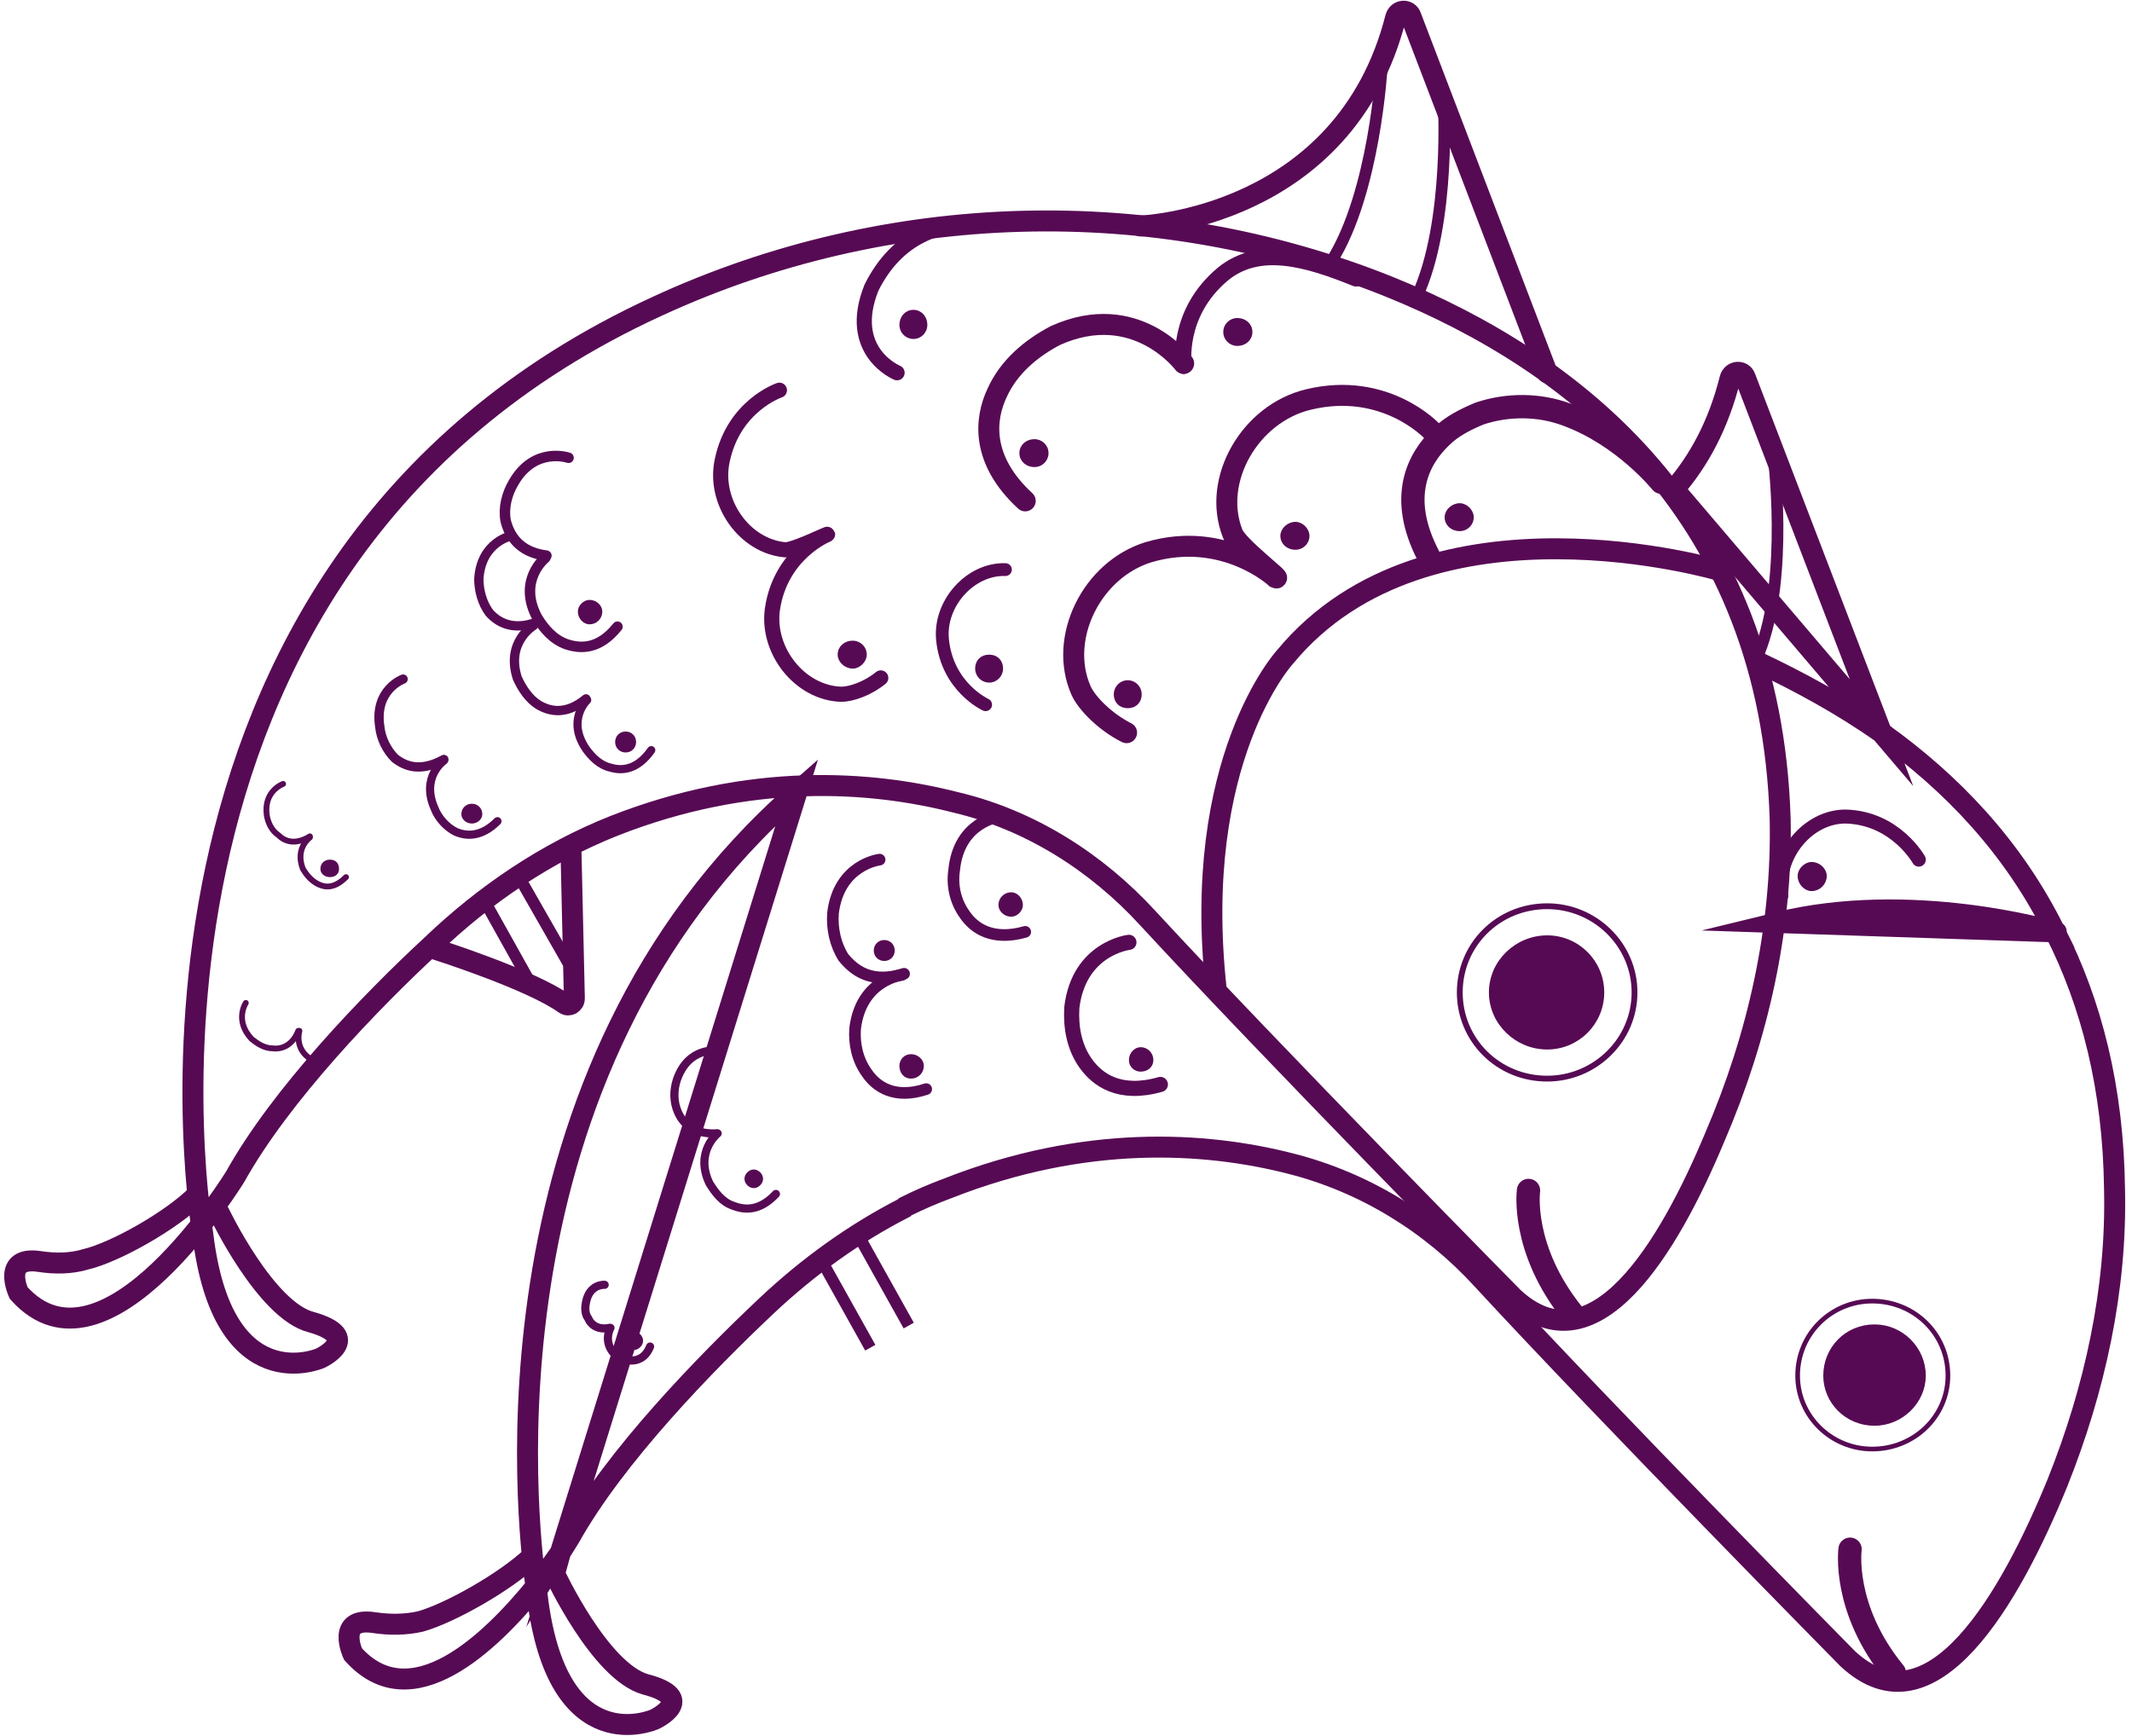 <svg version="1.2" xmlns="http://www.w3.org/2000/svg" viewBox="0 0 183 149" width="183" height="149">
	<title>ryby-svg</title>
	<defs>
		<clipPath clipPathUnits="userSpaceOnUse" id="cp1">
			<path d="m-50 0h232.51v149h-232.51z"/>
		</clipPath>
	</defs>
	<style>
		.s0 { fill: none;stroke: #570a54;stroke-linecap: round;stroke-miterlimit:10;stroke-width: 1.8 } 
		.s1 { fill: none;stroke: #570a54;stroke-linecap: round;stroke-miterlimit:10;stroke-width: .9 } 
		.s2 { fill: none;stroke: #570a54;stroke-linecap: round;stroke-miterlimit:10;stroke-width: .8 } 
		.s3 { fill: #570a54;stroke: #570a54;stroke-miterlimit:10;stroke-width: .4 } 
		.s4 { fill: none;stroke: #570a54;stroke-miterlimit:10;stroke-width: 1 } 
		.s5 { fill: none;stroke: #570a54;stroke-linecap: round;stroke-miterlimit:10;stroke-width: 1.3 } 
		.s6 { fill: none;stroke: #570a54;stroke-linecap: round;stroke-miterlimit:10;stroke-width: 1 } 
		.s7 { fill: none;stroke: #570a54;stroke-linecap: round;stroke-miterlimit:10;stroke-width: .7 } 
		.s8 { fill: none;stroke: #570a54;stroke-linecap: round;stroke-miterlimit:10;stroke-width: 2 } 
		.s9 { fill: none;stroke: #570a54;stroke-miterlimit:10;stroke-width: .5 } 
		.s10 { fill: none;stroke: #570a54;stroke-miterlimit:10;stroke-width: .4 } 
		.s11 { fill: none;stroke: #570a54;stroke-linecap: round;stroke-miterlimit:10;stroke-width: .5 } 
		.s12 { fill: none;stroke: #570a54;stroke-linecap: round;stroke-miterlimit:10;stroke-width: 1.1 } 
		.s13 { fill: none;stroke: #570a54;stroke-linecap: round;stroke-miterlimit:10;stroke-width: 1.2 } 
		.s14 { fill: none;stroke: #570a54;stroke-linecap: round;stroke-miterlimit:10;stroke-width: 1.4 } 
	</style>
	<g id="Clip-Path" clip-path="url(#cp1)">
		<g id="Layer">
			<path id="Layer" fill-rule="evenodd" class="s0" d="m18.8 104.1c0 0 4 8.4 7.9 9.4 4.6 1.3 0.8 3.1 0.8 3.1 0 0-8.4 3.7-10.1-10.7 0 0-10-57.1 39-79.6 19.7-9.1 42.6-9.8 62.8-1.7 16.1 6.5 32.8 19.6 33.6 45.7 0.2 9.4-1.9 18.7-5.6 27.3-4 9.6-10.4 20.2-17.3 13.8 0 0-20.7-21-31.4-32.6-4.4-4.8-10.1-8.4-16.4-9.9-7.4-1.9-17.7-2.6-29.4 2-5.8 2.3-11.1 5.9-15.6 10.2-5.3 4.9-13 12.9-16.9 19.9 0 0-11.2 18.3-18.6 10 0 0-1.5-3.2 1.8-2.7 1.3 0.2 2.7 0.2 4-0.2 2.5-0.6 7.3-3.3 9.5-5.5"/>
			<path id="Layer" fill-rule="evenodd" class="s0" d="m97.9 19.4c0 0 17.5-0.6 21.9-17.9 0.2-0.7 1.1-0.7 1.3-0.1l11.7 30.6"/>
			<path id="Layer" fill-rule="evenodd" class="s0" d="m37.4 81.5c0 0 8.2 2.6 11.1 4.7 0.3 0.2 0.8 0 0.8-0.5l-0.3-13.1"/>
			<path id="Layer" fill-rule="evenodd" class="s0" d="m147.7 49c0 0-25.1-7.5-37.4 7.4 0 0-8.1 8.8-5.9 28.6"/>
			<path id="Layer" fill-rule="evenodd" class="s0" d="m150.8 56.8c3.6 1.7 7.3 3.7 10.7 6.1v0.1-0.1c6 4.3 11.3 9.8 14.9 17.1-0.4-0.1-12.4-3.6-23.8-0.8l23.8 0.8c3.1 6.1 5 13.4 5.1 22.1 0.2 8.6-1.7 17.2-4.9 25.2-4 9.8-10.8 21.8-18 15.1 0 0-20.7-21-31.4-32.6-4.4-4.8-10.1-8.3-16.4-9.9-7.4-1.9-17.7-2.5-29.4 2.1q-1.9 0.7-3.7 1.6l-0.1 0.1c-4.3 2.2-8.3 5.1-11.8 8.4-5.2 4.9-13 12.9-16.9 19.9 0 0-0.3 0.5-0.8 1.3l20.3-65.3c-27.5 24.1-23.2 62.5-22.4 68.2-3.9 4.8-10.7 11.4-15.7 5.8 0 0-1.5-3.2 1.8-2.7 1.3 0.2 2.7 0.2 4-0.1 2.5-0.7 7.3-3.4 9.6-5.6m0.3 2.6c0.9-1.2 1.6-2.2 2.1-2.9l-0.5 1.8c0 0 3.9 8.4 7.8 9.5 4.6 1.2 0.8 3 0.8 3 0 0-8.4 3.8-10.1-10.7q0 0-0.1-0.7zm115.5-73.3q0 0 0 0l-17.8-20.9c2.1-2.4 3.8-5.5 4.8-9.5 0.2-0.7 1.1-0.7 1.3-0.1zm-28.4 52.8c0 0 0 0.2 0 0.3zm43.4-35.7q0 0 0 0 0 0 0 0z"/>
			<path id="Layer" fill-rule="evenodd" class="s0" d="m122.9 37c0 0-4-4.3-10.6-2.7-5 1.2-8.3 6.9-6.5 11.5 0.4 1.1 4.4 4.1 3.7 3.8 0 0-4.4-4.1-10.9-2.2-4.9 1.5-7.8 7.4-5.8 11.9 0.5 1.1 2.1 2.7 3.9 3.6"/>
			<path id="Layer" fill-rule="evenodd" class="s0" d="m101.6 31.2c0 0-4.1-5.5-11-2.4-2.1 1.1-4 2.7-5 4.9-1.1 2.3-1.4 5.8 2.4 9.3"/>
			<path id="Layer" fill-rule="evenodd" class="s1" d="m46.8 47.9c0 0-2.4 1.9-0.7 5.1 0.6 1 1.4 1.9 2.5 2.3 1.2 0.4 2.8 0.5 4.4-1.5"/>
			<path id="Layer" fill-rule="evenodd" class="s2" d="m43.9 46c0 0-2.6 0.5-2.8 3.7 0 1 0.3 2.1 0.9 2.9 0.7 0.8 2 1.6 4.1 0.8"/>
			<path id="Layer" class="s3" d="m132.8 89.9c2.6 0 4.7-2.1 4.7-4.7 0-2.6-2.1-4.7-4.7-4.7-2.6 0-4.8 2.1-4.8 4.7 0 2.6 2.2 4.7 4.8 4.7z"/>
			<path id="Layer" class="s3" d="m160.9 122.2c2.3 0 4.2-1.9 4.2-4.1 0-2.3-1.9-4.2-4.2-4.2-2.4 0-4.2 1.9-4.2 4.2 0 2.2 1.8 4.1 4.2 4.1z"/>
			<path id="Layer" fill-rule="evenodd" class="s4" d="m123.9 8.4c0 0 0.7 10.7-2.3 17.1"/>
			<path id="Layer" fill-rule="evenodd" class="s4" d="m152.2 38.9c0 0 1.4 10.6-1.2 17.1"/>
			<path id="Layer" fill-rule="evenodd" class="s4" d="m118.6 5.8c0 0-0.6 10.7-4.3 16.6"/>
			<path id="Layer" fill-rule="evenodd" class="s4" d="m44.5 75.2l4.4 7.7"/>
			<path id="Layer" fill-rule="evenodd" class="s4" d="m73.7 106.1l4.3 7.7"/>
			<path id="Layer" fill-rule="evenodd" class="s4" d="m70.4 108l4.3 7.7"/>
			<path id="Layer" fill-rule="evenodd" class="s4" d="m41.4 77l4.3 7.7"/>
			<path id="Layer" fill-rule="evenodd" class="s5" d="m66.9 33.5c0 0-3.9 1.3-4.9 6-0.8 3.6 1.9 7.4 5.4 7.7 0.9 0 4-1.6 3.6-1.3 0 0-4 1.6-4.7 6.4-0.5 3.6 2.4 7.2 5.9 7.3 0.9 0 2.3-0.5 3.4-1.4"/>
			<path id="Layer" fill-rule="evenodd" class="s6" d="m75.5 73.8c0 0-3.5 0.4-4 4.6-0.1 1.3 0.2 2.7 0.9 3.8 0.9 1.1 2.4 2.3 5.2 1.4"/>
			<path id="Layer" fill-rule="evenodd" class="s6" d="m77.4 83.7c0 0-3.5 0.4-4 4.6-0.1 1.3 0.2 2.7 1 3.8 0.8 1.2 2.4 2.3 5.1 1.4"/>
			<path id="Layer" fill-rule="evenodd" class="s7" d="m61.6 97.3c0 0-2 1.6-0.7 4.3 0.5 0.8 1.1 1.6 2 1.9 1 0.4 2.3 0.5 3.7-1"/>
			<path id="Layer" fill-rule="evenodd" class="s7" d="m51.9 110.3c0 0-1.3-0.1-1.6 1.5-0.1 0.5-0.1 1 0.2 1.4 0.2 0.5 0.8 1 1.8 0.8"/>
			<path id="Layer" fill-rule="evenodd" class="s8" d="m131.2 102.2c0 0-0.7 5 3.8 10.6"/>
			<path id="Layer" fill-rule="evenodd" class="s8" d="m158.8 133c0 0-0.7 5.1 3.8 10.6"/>
			<path id="Layer" fill-rule="evenodd" class="s9" d="m132.8 92.6c4.1 0 7.5-3.3 7.5-7.4 0-4.1-3.4-7.4-7.5-7.4-4.2 0-7.5 3.3-7.5 7.4 0 4.1 3.3 7.4 7.5 7.4z"/>
			<path id="Layer" fill-rule="evenodd" class="s7" d="m52.4 114c0 0-0.7 1.2 0.4 2.3 0.4 0.3 0.9 0.5 1.4 0.5 0.5 0 1.2-0.2 1.6-1.2"/>
			<path id="Layer" fill-rule="evenodd" class="s10" d="m160.7 124.4c3.6 0 6.5-2.8 6.5-6.3 0-3.6-2.9-6.4-6.5-6.4-3.5 0-6.4 2.8-6.4 6.4 0 3.5 2.9 6.3 6.4 6.3z"/>
			<path id="Layer" fill-rule="evenodd" class="s7" d="m61.6 90.2c0 0-2.5-0.4-3.5 2.5-0.3 0.9-0.3 1.9 0.1 2.8 0.4 0.9 1.3 1.9 3.3 1.8"/>
			<path id="Layer" fill-rule="evenodd" class="s1" d="m48.8 39.3c0 0-2.9-1-4.7 2.1-0.6 1-0.9 2.2-0.7 3.3 0.3 1.2 1.1 2.7 3.5 3"/>
			<path id="Layer" fill-rule="evenodd" class="s2" d="m45.8 53.7c0 0-2.4 1.4-1.4 4.5 0.4 0.9 1 1.8 1.8 2.3 1 0.6 2.4 0.9 4.1-0.5"/>
			<path id="Layer" fill-rule="evenodd" class="s7" d="m50.4 60.1c0 0-1.8 1.7-0.1 4.2 0.5 0.7 1.2 1.4 2.1 1.6 1 0.3 2.3 0.2 3.5-1.5"/>
			<path id="Layer" fill-rule="evenodd" class="s2" d="m34.6 58.3c0 0-2.5 0.9-2 4.1 0.1 1 0.6 2 1.3 2.7 0.9 0.7 2.2 1.2 4.2 0.1"/>
			<path id="Layer" fill-rule="evenodd" class="s7" d="m38.1 65.3c0 0-2 1.4-0.8 4.1 0.3 0.8 1 1.6 1.8 2 0.9 0.4 2.2 0.5 3.6-0.9"/>
			<path id="Layer" fill-rule="evenodd" class="s11" d="m24.3 67.3c0 0-1.7 0.6-1.4 2.7 0.1 0.6 0.4 1.3 1 1.7 0.5 0.5 1.4 0.9 2.7 0.1"/>
			<path id="Layer" fill-rule="evenodd" class="s11" d="m26.6 71.9c0 0-1.3 0.9-0.6 2.7 0.3 0.5 0.7 1 1.3 1.3 0.6 0.3 1.4 0.4 2.4-0.6"/>
			<path id="Layer" fill-rule="evenodd" class="s5" d="m96.9 80.9c0 0-4.3 0.5-4.9 5.6-0.1 1.7 0.2 3.4 1.2 4.8 1 1.4 2.9 2.8 6.4 1.8"/>
			<path id="Layer" fill-rule="evenodd" class="s6" d="m85.8 70.1c0 0-3.5 0.4-3.9 4.6-0.2 1.3 0.1 2.7 0.9 3.8 0.8 1.2 2.4 2.3 5.2 1.5"/>
			<path id="Layer" fill-rule="evenodd" class="s5" d="m84.9 19.1c-4.3-0.1-7.9 1.2-10.1 5.6-2.2 5.5 2.2 7.3 2.2 7.3"/>
			<path id="Layer" fill-rule="evenodd" class="s12" d="m86.3 48.9c-3-0.1-5.7 2.9-5.4 6 0.4 4.1 3.7 5.6 3.7 5.6"/>
			<path id="Layer" fill-rule="evenodd" class="s13" d="m164.7 73.8c0 0-2-3.6-6.3-3.7-3.2 0-6 3.3-5.5 6.8"/>
			<path id="Layer" fill-rule="evenodd" class="s8" d="m142.6 41.4c0 0-3.2-4-8.1-5.8-2.4-0.9-5.1-0.9-7.5-0.1-1.2 0.5-2.4 1.1-3.3 2-2 1.9-3.7 5.2-1.1 10.2"/>
			<path id="Layer" fill-rule="evenodd" class="s14" d="m116.4 23.9c-4.2-1.7-8.3-2.9-11.4-0.4-4.1 3.4-3.4 7.9-3.4 7.9"/>
			<path id="Layer" fill-rule="evenodd" class="s11" d="m21.1 86.1c0 0-1 1.5 0.5 3.1 0.5 0.4 1.1 0.8 1.8 0.8 0.7 0.1 1.7-0.2 2.2-1.5"/>
			<path id="Layer" fill-rule="evenodd" class="s11" d="m25.7 88.5c0 0-0.5 1.6 1.1 2.5 0.6 0.3 0.3 0 0.9-0.1 0.7-0.1 1.4-0.6 1.6-1.9"/>
			<path id="Layer" class="s3" d="m88.8 39.9c0.5 0 1-0.4 1-1 0-0.6-0.5-1-1-1-0.6 0-1.1 0.4-1.1 1 0 0.6 0.5 1 1.1 1z"/>
			<path id="Layer" class="s3" d="m84.9 58.4c0.6 0 1-0.5 1-1 0-0.6-0.4-1-1-1-0.6 0-1 0.4-1 1 0 0.5 0.4 1 1 1z"/>
			<path id="Layer" class="s3" d="m96.8 60.6c0.6 0 1-0.4 1-1 0-0.5-0.4-1-1-1-0.6 0-1 0.5-1 1 0 0.6 0.4 1 1 1z"/>
			<path id="Layer" class="s3" d="m53.7 64.4c0.4 0 0.7-0.3 0.7-0.7 0-0.4-0.3-0.7-0.7-0.7-0.4 0-0.7 0.3-0.7 0.7 0 0.4 0.3 0.7 0.7 0.7z"/>
			<path id="Layer" class="s3" d="m40.5 70.5c0.4 0 0.7-0.3 0.7-0.6 0-0.4-0.3-0.7-0.7-0.7-0.4 0-0.7 0.3-0.7 0.7 0 0.3 0.3 0.6 0.7 0.6z"/>
			<path id="Layer" class="s3" d="m125.3 45.4c0.5 0 1-0.4 1-1 0-0.5-0.5-1-1-1-0.6 0-1.1 0.5-1.1 1 0 0.6 0.5 1 1.1 1z"/>
			<path id="Layer" class="s3" d="m111.2 47c0.5 0 1-0.4 1-1 0-0.5-0.5-1-1-1-0.6 0-1.1 0.5-1.1 1 0 0.6 0.5 1 1.1 1z"/>
			<path id="Layer" class="s3" d="m78.4 28.9c0.6 0 1-0.5 1-1 0-0.6-0.4-1.1-1-1.1-0.6 0-1 0.5-1 1.1 0 0.5 0.4 1 1 1z"/>
			<path id="Layer" class="s3" d="m73.2 57.2c0.5 0 1-0.5 1-1 0-0.6-0.5-1-1-1-0.6 0-1.1 0.4-1.1 1 0 0.5 0.5 1 1.1 1z"/>
			<path id="Layer" class="s3" d="m50.6 53.4c0.5 0 0.9-0.4 0.9-0.9 0-0.4-0.4-0.8-0.9-0.8-0.4 0-0.8 0.4-0.8 0.8 0 0.5 0.4 0.9 0.8 0.9z"/>
			<path id="Layer" class="s3" d="m28.3 75.1c0.4 0 0.6-0.2 0.6-0.5 0-0.4-0.2-0.6-0.6-0.6-0.3 0-0.6 0.2-0.6 0.6 0 0.3 0.3 0.5 0.6 0.5z"/>
			<path id="Layer" class="s3" d="m64.7 101.8c0.3 0 0.6-0.3 0.6-0.6 0-0.3-0.3-0.6-0.6-0.6-0.3 0-0.6 0.3-0.6 0.6 0 0.3 0.3 0.6 0.6 0.6z"/>
			<path id="Layer" class="s3" d="m54.4 115.7c0.3 0 0.6-0.3 0.6-0.6 0-0.3-0.3-0.6-0.6-0.6-0.3 0-0.6 0.3-0.6 0.6 0 0.3 0.3 0.6 0.6 0.6z"/>
			<path id="Layer" class="s3" d="m78.2 92.4c0.5 0 0.9-0.4 0.9-0.9 0-0.4-0.4-0.8-0.9-0.8-0.5 0-0.8 0.4-0.8 0.8 0 0.5 0.3 0.9 0.8 0.9z"/>
			<path id="Layer" class="s3" d="m97.9 91.8c0.5 0 0.9-0.3 0.9-0.8 0-0.5-0.4-0.9-0.9-0.9-0.4 0-0.8 0.4-0.8 0.9 0 0.5 0.4 0.8 0.8 0.8z"/>
			<path id="Layer" class="s3" d="m86.8 78.5c0.4 0 0.8-0.4 0.8-0.8 0-0.5-0.4-0.9-0.8-0.9-0.5 0-0.9 0.4-0.9 0.9 0 0.4 0.4 0.8 0.9 0.8z"/>
			<path id="Layer" class="s3" d="m75.9 82.3c0.4 0 0.7-0.3 0.7-0.7 0-0.4-0.3-0.7-0.7-0.7-0.4 0-0.7 0.3-0.7 0.7 0 0.4 0.3 0.7 0.7 0.7z"/>
			<path id="Layer" class="s3" d="m106.2 29.5c0.6 0 1.1-0.4 1.1-1 0-0.6-0.5-1-1.1-1-0.5 0-1 0.4-1 1 0 0.6 0.5 1 1 1z"/>
			<path id="Layer" class="s3" d="m155.5 76.3c0.6 0 1.1-0.5 1.1-1.1 0-0.5-0.5-1-1.1-1-0.5 0-1 0.5-1 1 0 0.6 0.5 1.1 1 1.1z"/>
		</g>
	</g>
</svg>
